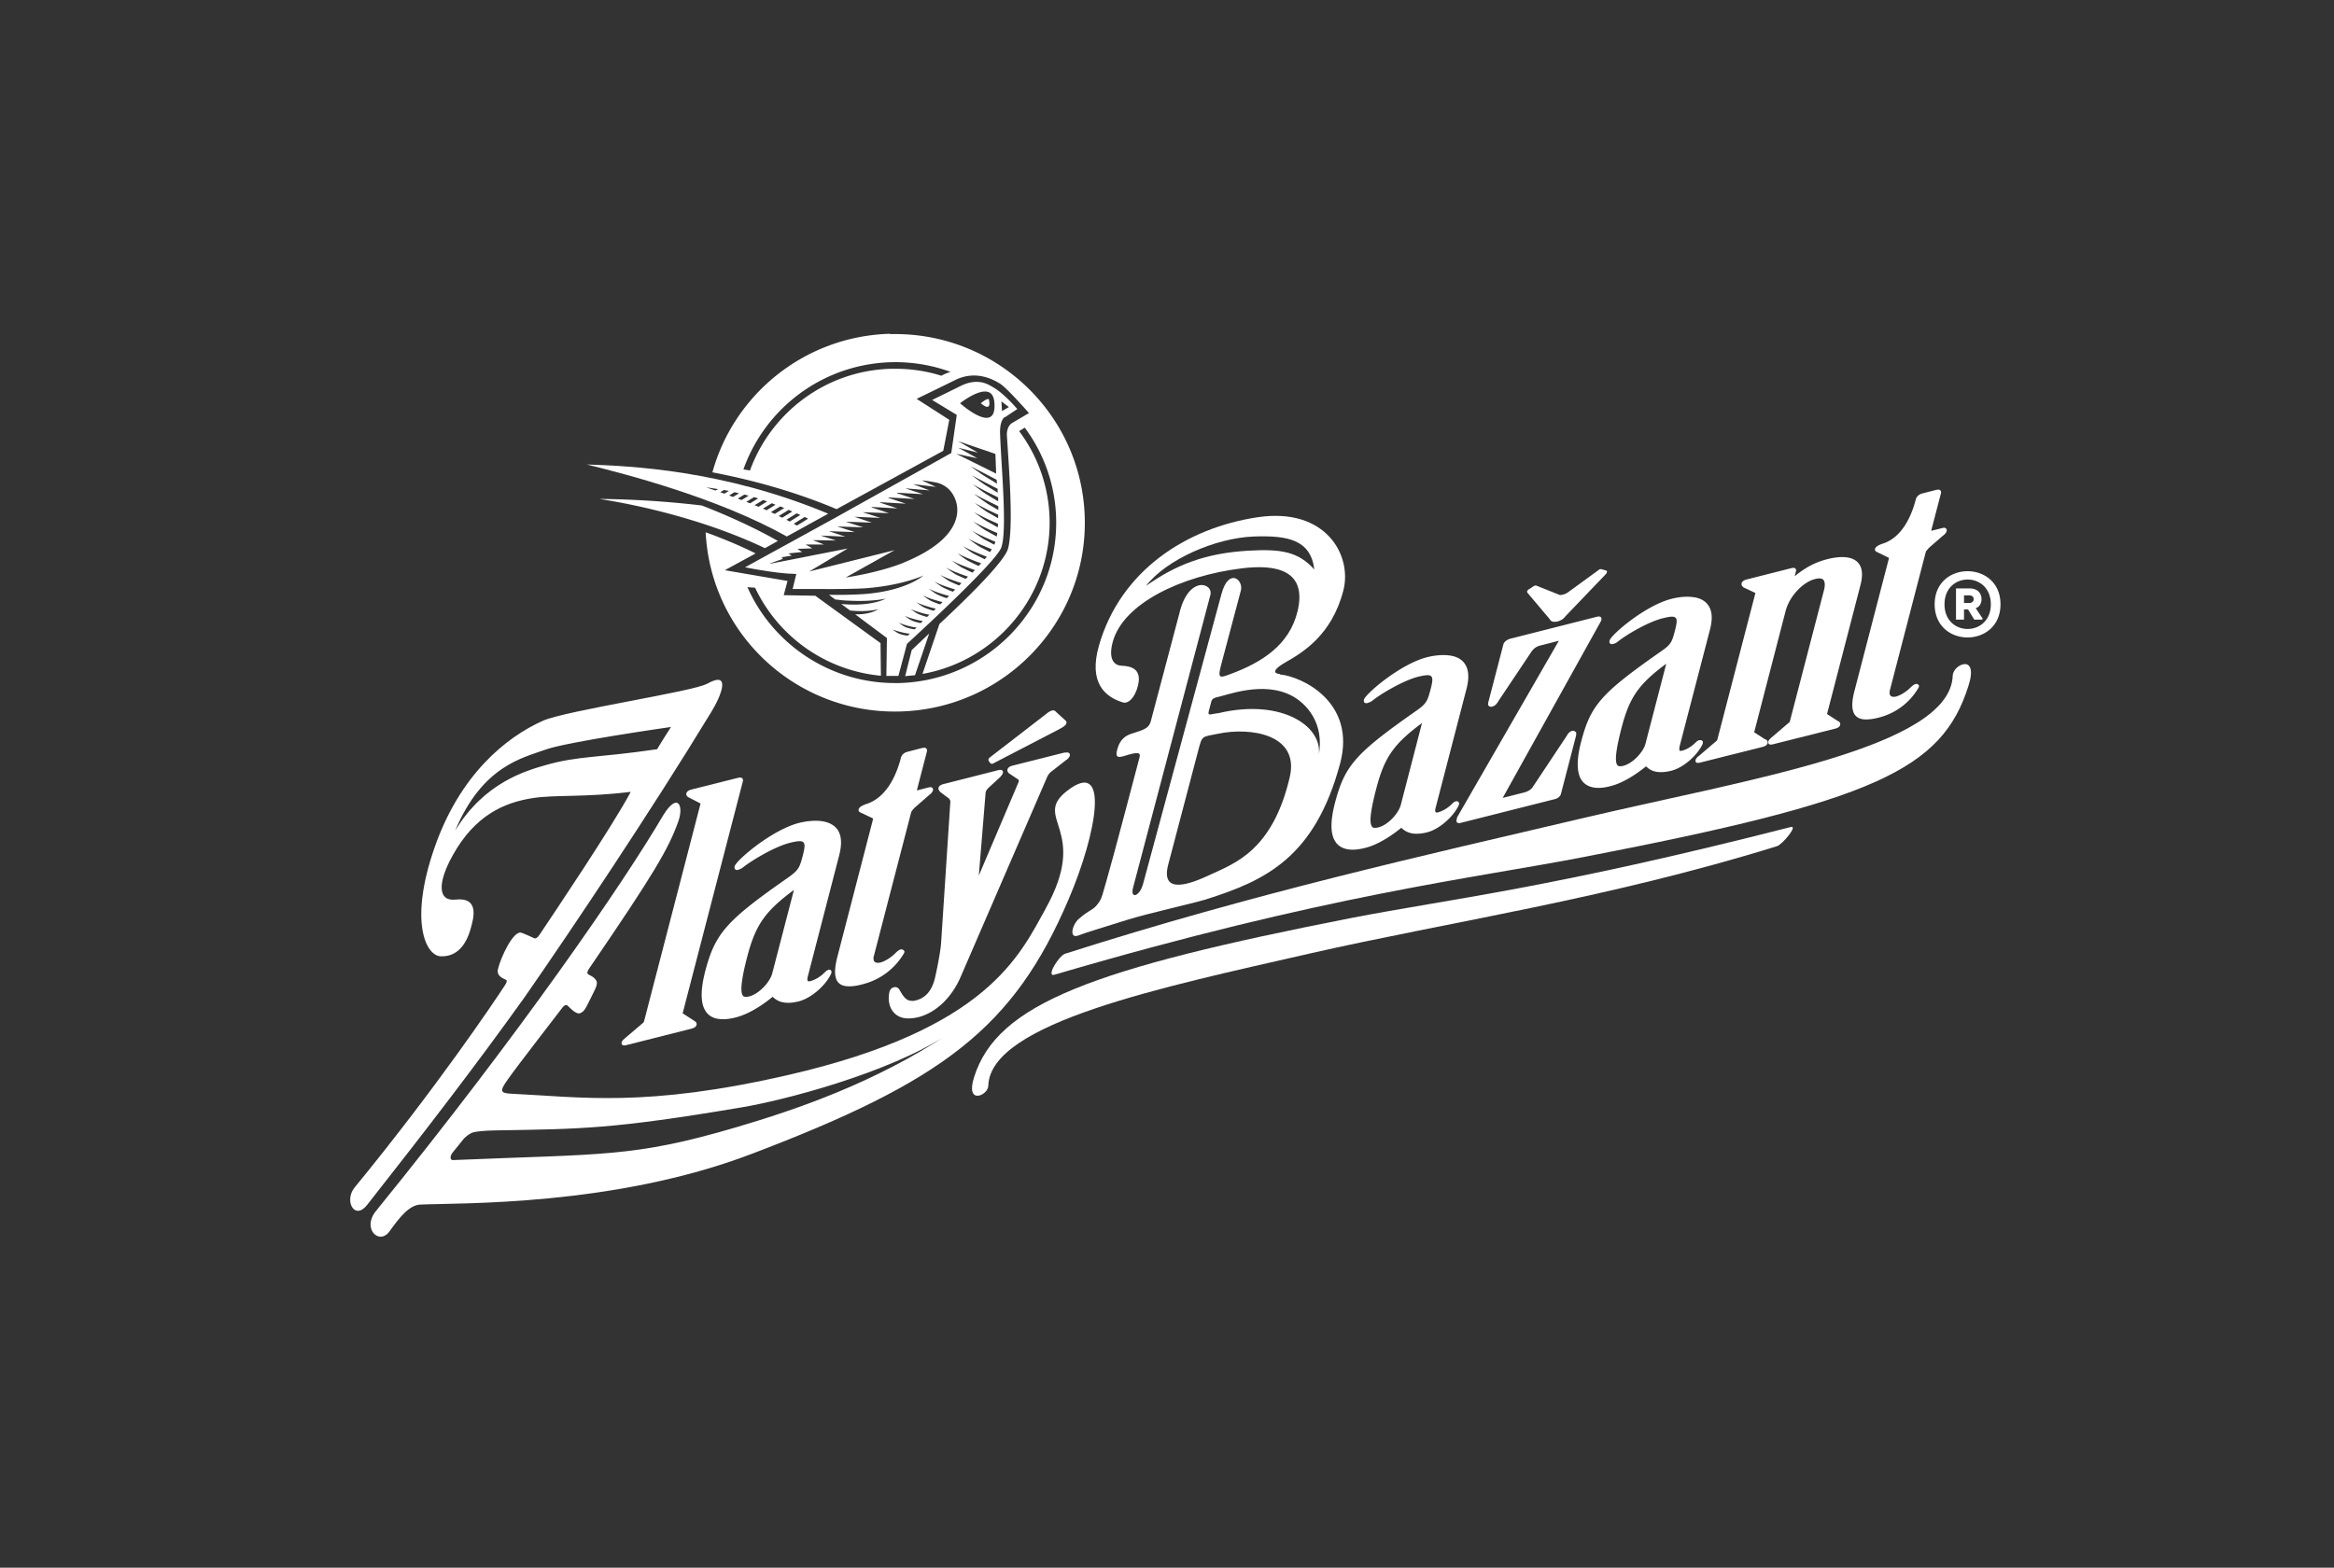 <svg xmlns="http://www.w3.org/2000/svg" id="Layer_2" data-name="Layer 2" viewBox="0 0 128 86"><rect x="0" y="0" width="128" height="86" fill="#333333" stroke="none"/><defs><style>.cls-1{fill-rule:evenodd}.cls-1,.cls-2{fill:#fff}</style></defs><g id="Logos_Black_100_" data-name="Logos Black 100%"><path style="fill:none;opacity:.1" d="M0 0h128v86H0z"/><path class="cls-1" d="M54.2 59.56c.1-3.45 9.56-5.41 17.66-7.26 7.52-1.71 16.28-2.99 25.59-5.88.3-.09 1.19-1.17.75-1.05-13.22 3.38-18.69 3.94-24.05 4.98-14.24 2.79-19.46 4.7-20.73 8.74-.49 1.55.76 1.01.78.48"/><path class="cls-2" d="m38.09 56.01-.65-.42s0-.03.01-.05l3.29-12.68c.04-.14-.06-.24-.23-.2l-2.59.65c-.2.05-.26.14-.28.21-.03.1.05.18.12.22l.66.34-3.09 11.91c-.02.07-.03.09-.05.11l-1 .85c-.06.05-.17.14-.19.23-.02.09.02.16.12.17.04 0 .09 0 .15-.02l3.56-.9c.07-.02.24-.06.28-.21.03-.1-.05-.18-.11-.21Z"/><path class="cls-2" d="M45.42 53.21c-.07.02-.12.06-.16.1l-.05.05c-.23.23-.52.4-.8.47h-.07c-.1-.01-.05-.23-.04-.26l1.73-6.68c.15-.6.12-1.06-.1-1.38-.19-.26-.49-.42-.92-.47-.46-.05-.93.04-1.18.1-1.5.38-3.45 2.05-3.54 2.38-.01.04-.01.08 0 .12.02.07.09.1.18.08.1-.03.21-.08.28-.14.53-.42 1.76-1.14 2.55-1.34.55-.14.76-.13.81.06.03.11 0 .29-.06.54-.19.74-.23.87-.8 1.28-3.44 2.4-4.03 3.08-4.58 5.18-.22.86-.25 1.52-.08 1.96.15.38.44.6.87.64.25.03.56 0 .9-.09.83-.21 1.67-.84 2.01-1.13.16.15.36.29.69.32.22.03.46 0 .75-.07.74-.19 1.53-.95 1.78-1.54.04-.16-.06-.22-.18-.19Zm-1.88-4.39-1.19 4.58c-.12.46-.71 1.12-1.26 1.26-.09.02-.16.03-.22.02-.06 0-.21-.02-.21-.43 0-.35.1-.93.32-1.77.45-1.72.96-2.48 2.56-3.66Zm6.05 3.35s-.06-.08-.12-.09h-.07c-.08.02-.16.08-.25.16-.2.22-.58.49-.87.56-.17.04-.3.01-.35-.09a.407.407 0 0 1 0-.29l2.04-7.86c.02-.07.12-.18.2-.26l.79-.69c.14-.1.22-.22.21-.31-.01-.09-.1-.14-.22-.11l-.62.16s-.04 0-.05.01l.55-2.12c.04-.15-.04-.21-.12-.22-.03 0-.08 0-.13.01l-.81.21c-.18.04-.32.17-.36.32-.24.94-.76 2.13-1.82 2.52-.41.13-.48.24-.5.32-.03.11.07.16.12.18l.67.32s-.01.08-.02.11l-1.93 7.45c-.14.54-.17.93-.09 1.19.08.27.28.42.58.45.22.02.51 0 .9-.11a3.648 3.648 0 0 0 2.24-1.67c.04-.06.05-.12.03-.17Zm4.74-10.3s.03.03.06.03c.02 0 .04 0 .06-.01l3.66-1.9c.2-.11.34-.2.37-.31.02-.05 0-.1-.02-.13l-.57-.52s0-.01-.02-.02c-.11-.09-.28-.03-.54.19l-3.07 2.37s-.04.05-.05.08c0 .03 0 .06.01.09l.1.14Z"/><path class="cls-2" d="m58.39 41.28-2.86.72c-.2.05-.26.14-.28.21-.02.09.04.19.11.23l.48.32c.06.03.02.15 0 .19l-2.16 5.08.37-4.52c0-.09.06-.19.16-.29l.64-.59s.13-.14.15-.23c.03-.13-.07-.2-.26-.15l-2.99.76c-.07.02-.24.06-.28.21-.02.09.04.16.1.23l.48.36s.06.08.07.14l-.51 7.8c-.04.53-.26 1.59-.35 1.96-.17.65-.51 1.04-1.04 1.17a.64.64 0 0 1-.27.02c-.3-.03-.45-.3-.63-.62a.264.264 0 0 0-.3-.12c-.12.03-.21.12-.24.25-.07.29-.05.61.07.88.11.23.34.52.82.57.2.02.43 0 .69-.06.98-.25 1.85-1.09 2.34-2.25l4.72-10.91c.06-.14.14-.24.26-.33l.78-.61c.12-.07.19-.18.21-.25.03-.13-.07-.2-.26-.16Zm21.44 2.68c-.07.02-.12.06-.16.1l-.05.05c-.22.22-.51.39-.78.46h-.07c-.1-.01-.05-.23-.04-.25l1.7-6.55c.15-.59.12-1.04-.1-1.36-.18-.26-.48-.42-.9-.46-.45-.05-.92.04-1.16.1-1.47.37-3.38 2.01-3.47 2.33-.01.04-.01.08 0 .11.02.07.09.1.18.08.1-.03.2-.07.28-.13.52-.42 1.72-1.11 2.49-1.31.53-.13.74-.13.79.06.03.11 0 .28-.06.53-.19.72-.22.85-.78 1.25-3.37 2.36-3.95 3.02-4.49 5.08-.22.85-.25 1.49-.08 1.92.15.37.43.58.86.63.25.03.54 0 .89-.09.81-.2 1.64-.83 1.97-1.1.15.15.36.28.67.32.21.02.46 0 .74-.07.72-.18 1.5-.93 1.75-1.51.04-.16-.07-.22-.18-.19Zm-1.85-4.28-1.16 4.48c-.12.45-.69 1.1-1.24 1.23-.09.02-.16.03-.21.02-.06 0-.2-.02-.21-.42 0-.34.1-.91.32-1.74.44-1.69.94-2.43 2.51-3.59Zm7.03-5.67a.3.3 0 0 0 .21.1c.06 0 .13 0 .2-.02.17-.04.34-.15.41-.26l2.26-2.36s.04-.07.04-.11c0-.04-.03-.06-.07-.07l-.25-.07s-.07 0-.1.02l-1.73 1.26c-.16.11-.39.16-.46.13l-1.28-.51s-.07 0-.11.02l-.32.21s-.05.05-.06.08c0 .03 0 .07.02.09l1.24 1.47Zm1.39 6.14s-.06-.06-.1-.06h-.07c-.09.02-.21.09-.31.28l-1.86 2.8c-.09.14-.26.25-.5.31l-1.15.29 5.33-9.59c.05-.08.07-.15.08-.17.03-.12-.03-.18-.11-.19-.03 0-.07 0-.12.01l-4.77 1.21c-.15.04-.33.16-.37.3l-.83 3.19c-.05.19.07.27.22.23.09-.02.22-.09.34-.31L84 35.73c.13-.17.27-.27.48-.32l1.01-.26-5.57 9.67s-.01.02-.01.03l-.03.12s-.01.05 0 .08c0 .06.05.1.11.1h.08l5.19-1.31c.21-.05.31-.18.34-.27l.83-3.2c.02-.1.02-.17-.01-.22Zm6.79.45c-.07.02-.11.06-.16.09l-.05.05c-.22.22-.5.39-.77.45h-.06c-.09 0-.04-.22-.04-.24l1.67-6.42c.15-.58.12-1.02-.1-1.33-.18-.26-.48-.41-.88-.45-.44-.05-.9.04-1.13.1-1.44.36-3.32 1.97-3.4 2.29-.01.04-.01.08 0 .11.02.07.09.1.18.08.1-.02.2-.07.27-.13.51-.41 1.69-1.09 2.45-1.28.52-.13.72-.13.77.06.03.1 0 .27-.06.52-.18.71-.22.84-.77 1.22-3.3 2.31-3.88 2.96-4.4 4.98-.22.83-.24 1.47-.08 1.89.14.36.43.57.84.62.24.03.54 0 .87-.09.79-.2 1.6-.81 1.93-1.08.16.15.35.28.66.31.21.02.45 0 .73-.07.71-.18 1.47-.91 1.72-1.48.04-.16-.06-.22-.18-.19Zm-1.81-4.19-1.14 4.39c-.11.44-.68 1.07-1.21 1.21-.09.02-.15.03-.21.02-.06 0-.2-.02-.2-.41 0-.34.1-.89.31-1.7.43-1.65.92-2.38 2.45-3.51Z"/><path class="cls-2" d="m100.83 39.58-.63-.41s0-.03.01-.05l1.83-7.06c.11-.44.1-.79-.04-1.05-.25-.45-.87-.56-1.77-.34-.79.2-1.29.53-1.81.94l.07-.25c.05-.18-.09-.2-.11-.21-.03 0-.07 0-.11.01l-2.49.63c-.19.05-.25.14-.27.21-.02.09.04.16.09.21 0 0 .02.01.03.02l.64.3-2.08 8.01c-.02.07-.02.08-.05.1l-.95.81c-.1.07-.17.15-.2.23-.01.06 0 .1.01.12.01.02.04.05.1.05.04 0 .08 0 .15-.02l3.42-.86c.15-.04.25-.11.27-.21s-.04-.18-.15-.21l-.59-.38s.01-.05.02-.07l1.7-6.56c.23-.9 1.01-1.62 1.6-1.77.3-.08.48-.04.53.14.04.12.03.3-.04.54l-1.84 7.08c-.02.07-.02.08-.05.1l-.96.82c-.07.06-.16.14-.18.22-.01.06 0 .1.01.12.02.04.08.08.24.04l3.42-.86c.15-.04.25-.11.27-.21s-.05-.17-.11-.21Zm4.42-1.97s-.06-.08-.12-.09h-.07c-.08.02-.15.08-.24.15-.19.21-.56.47-.84.54-.06.02-.12.02-.17.01-.08 0-.13-.04-.16-.1-.03-.07-.03-.16 0-.28l1.96-7.55c.02-.07.12-.17.19-.25l.76-.66c.14-.1.21-.21.2-.31-.01-.09-.1-.14-.21-.11l-.6.15h-.04l.53-2.03c.04-.15-.04-.21-.12-.22-.03 0-.07 0-.12.01l-.78.2c-.17.04-.31.17-.35.31-.23.9-.73 2.05-1.75 2.42-.4.12-.47.24-.49.31-.03.11.08.16.12.18l.64.31s0 .08-.02.11l-1.86 7.16c-.14.52-.16.89-.08 1.15.08.26.27.4.56.44.21.02.49 0 .86-.1a3.482 3.482 0 0 0 2.15-1.61c.04-.06.05-.12.03-.17Z"/><path class="cls-1" d="M70.2 36.98c-.46-.05-.3-.3.27-.63.93-.53 2.56-1.48 3.2-3.95.5-1.93-.95-4.57-4.67-4.03-3.93.58-7.55 2.93-8.73 7.04-.58 2.03.31 2.81 1.3 3.12.4.13.8-.5.88-1.15.07-.67-.39-.84-.94-.86-.33-.01-.76-.26-.49-1.29.56-2.12 3.75-3.64 7.06-4.05 1.9-.24 3.62.09 3.08 2.35-.45 1.88-2 2.82-3.66 3.44-.64.24-.74.27-.51-.58l1.06-3.99c.16-.59-.67-1.3-1.07.21-.22.83-4.1 15.17-4.29 15.87-.19.71-.72.86-.55.21l4.23-16.02c.22-.69-1.2-1.16-1.7 1.01l-1.56 5.89c-.12.45-.52.49-1.12.7-.3.11-.55.32-.68.72-.17.51-.08.61.35.48.76-.24.91-.2.83.09-.09.33-1.38 5.28-1.83 6.83-.19.62-.2.81-.38 1.09-.34.5-.41.32-1.11.92-.38.33-.55 1.11-.04.92.33-.13 1.34-.44 2.69-.86 1.26-.39 3.57-.89 4.31-1.12 3.26-1.03 5.97-2.29 7.36-7.44.92-3.41-2.14-4.8-3.29-4.9m-1.76-6.79c-2.34.14-3.95.77-5.59 1.93 1.1-1.44 3.81-2.64 5.94-2.71 1.82-.06 3.09.17 3.29 1.81-.87-.97-1.81-1.14-3.64-1.03m-2.06 17.77c-1.02.48-2.77 1.18-2.31-.56l1.63-6.2c.24-.9.18-.78 1.1-.97 1.77-.37 4.49.02 3.93 2.39-.94 4.02-3.02 4.72-4.35 5.34m.45-8.86c-.47.05-.62.19-.53-.14l.14-.53c.03-.1.14-.17.29-.2.53-.1 2.53-.92 4.12-.08.73.39 1.83 1.44 1.46 3.33.31-1.61-1.97-3.21-5.48-2.38m-28.06-1.61c-.76.43-7.74 1.47-9 2.03-2.03.91-4.56 2.96-5.95 6.99-1.39 4.01-.47 5.9.35 5.93.75.03 1.34-.44 1.64-1.51.18-.62.48-1.75-.84-1.6-.95.1-1-.9-.13-2.45 1.2-2.15 2.77-2.87 4.38-3.12 1.24-.19 2.8-.03 5.37-.34-.99 1.87-4.26 6.73-5.01 7.85-.1.15-.2.21-.28.18-.13-.06-.47-.22-.7-.3-.44-.16-1.14 1.35-1.29 1.99-.09.4.28.5.45.6.05.03.04.12-.05.26-.67 1.03-3.79 5.66-8.26 11.12-.6.73 0 1.84.69.95 3.28-4.17 5.97-7.67 8.64-11.4 2.53-3.64 6.9-10.16 10.22-15.62.56-.91 1.13-2.33-.24-1.55m-2.73 3.58c-3.16.47-4.33.36-6.1.87-1.08.31-3.37.95-4.97 3.6 1.5-3.57 3.71-3.99 4.93-4.44 1.15-.43 6.91-1.25 6.91-1.25s-.38.58-.77 1.23"/><path class="cls-1" d="M57.35 49.84c-1.44 2.58-3.18 6.61-14.12 9.13-7.83 1.8-11.35 1.21-15.16 1.03-.66-.03-.68-.14-.21-.8.4-.58 2.48-3.27 3.01-3.96.08-.1.19-.13.24-.09.17.15.5.54.73.42.15-.08.21-.1.48-.66.3-.63.52-.93.36-1.15-.17-.23-.33-.23-.45-.34-.06-.03.02-.21.08-.29 3.58-5.24 4.36-6.58 4.89-8.07.31-.87-.03-1.62-.82-.35-2.22 3.78-7.82 11.93-15.76 21.72-.79.97.18 1.9.74 1.12.56-.78 1.08-1.44 1.69-1.47 2.15-.1 10.59.11 18.17-2.78 10.47-3.98 14.37-6.89 17.39-13.98 1.56-3.66 2.28-7.8-.11-5.92-1.91 1.51 1.29 2.07-1.16 6.45Zm-16.98 12c-5.67 1.67-7.32 1.45-15.55 1.8-.16-.02-.13-.25 0-.41.57-.7.63-.78.63-.78s.26-.27.53-.34c.19-.04.53-.09 1.22-.1 4.6-.08 6.3-.05 13.51-1.27 2.16-.36 8-1.84 11.29-4.01-4.08 2.69-8.31 4.13-11.63 5.11m66.72-24.78c-.13 3.97-11.3 5.7-20.41 7.85-8.45 1.99-17.79 4.06-28.27 7.41-.34.11-1.07 1.29-.58 1.15 14.97-4.4 22.89-5.27 28.99-6.45 15.95-3.08 19.69-4.77 21.14-9.42.56-1.78-.85-1.16-.87-.54"/><path class="cls-2" d="M106.1 33.15c0-2.42 3.61-2.42 3.61 0s-3.61 2.43-3.61 0Zm3.08 0c0-1.81-2.54-1.81-2.54 0s2.54 1.8 2.54 0Zm-.46.76v.08h-.45l-.34-.56h-.22v.56h-.44v-1.71h.76c.36 0 .64.21.64.59 0 .22-.11.43-.32.49l.36.54Zm-1.01-.83h.28c.15 0 .25-.09.25-.21s-.08-.21-.25-.21h-.28v.42ZM48.83 18.31c-4.69.12-8.58 3.32-9.76 7.6 2.09.4 4.43 1.02 6.81 2.02l5.85-3.2.33-1.7-1.79-1.15s1.26-.61 2.11-1.03c1.13-.56 2.08-.04 2.47.2.39.25 1.58 1.61 1.58 1.61l-.95.56s-.29.18-.26.69c.13 1.97.36 4.97.07 6.16-.17.7-2.16 2.66-3.77 4.16l-.93 2.74c4.05-.72 7.08-4.31 6.97-8.52a8.36 8.36 0 0 0-1.67-4.8l.31-.19a8.722 8.722 0 0 1 1.72 4.98c.13 4.85-3.73 8.9-8.61 9.03h-.23c-3.59 0-6.72-2.16-8.09-5.26l.42.03a8.502 8.502 0 0 0 6.9 4.83l-.02-1.79-3.58-2.6-1.73-.03.21-.78-3.44-.59 1.69-.92c-.9-.45-1.83-.83-2.74-1.16.28 5.6 4.99 9.98 10.66 9.83 5.74-.15 10.28-4.91 10.13-10.62-.15-5.72-4.93-10.23-10.67-10.08Zm2.79 2.3c-.79-.25-1.64-.38-2.51-.38h-.23c-3.59.09-6.6 2.41-7.75 5.58l-.36-.06a8.848 8.848 0 0 1 11.36-5.35c-.19.06-.36.13-.5.21Z"/><path class="cls-2" d="M42.67 29.68c-1.34-.76-2.79-1.41-4.18-1.95a51.81 51.81 0 0 0-5.63-.36c2.28.35 5.87 1.17 9.09 2.7l.72-.4Z"/><path class="cls-2" d="M32.18 25.48c2.19.54 7.18 1.83 10.97 3.95l2.27-1.25c-5.74-2.4-10.86-2.62-13.24-2.7Zm7.06 1.43c-.31-.11-.51-.17-.51-.17s.25.02.65.09l-.14.08Zm.48.17c-.08-.03-.15-.05-.22-.08l.2-.12c.08.02.17.03.27.05l-.24.15Zm.27.1.29-.18.25.06-.33.2c-.07-.03-.15-.05-.22-.08Zm.47.17.36-.22.24.06-.39.24c-.07-.03-.14-.05-.21-.08Zm.47.18.42-.26c.08.02.15.05.23.07l-.44.27c-.07-.03-.14-.05-.21-.08Zm.46.18.46-.28c.07.02.15.05.22.08l-.47.29c-.07-.03-.14-.06-.21-.08Zm.45.19.48-.29h.02c.07.03.13.05.19.08l-.49.3c-.07-.03-.13-.06-.2-.09Zm.44.19.51-.31c.07.03.15.06.22.09l-.52.32c-.07-.03-.14-.06-.21-.1Zm.44.21.53-.33c.07.03.14.06.2.09l-.55.34c-.06-.03-.12-.06-.19-.09Zm.41.21.56-.35c.07.03.14.06.2.09l-.58.36c-.06-.03-.12-.06-.18-.1Zm.4.22.6-.37c.07.03.13.06.19.09l-.61.38c-.06-.03-.12-.07-.18-.1Zm10.71-6.79c-.03-.18-.45.18-.45.18s.59.55.45-.18Z"/><path class="cls-2" d="m55.11 22.89.68-.45s-.73-.87-1.35-1.21c-.17-.09-.76-.55-1.75-.06s-1.57.77-1.57.77l1.35.82-.3 2.09-6.43 3.59-4.88 2.68s1.44.29 2.43.35c.12 0 .25.01.38.02l-.2.82H45c.73.01 2.01 0 2.6-.05 1.96-.17 3.04-.69 3.04-.69s-.92.85-3.28 1.02c-.61.04-1.35.05-1.9.04l.35.26s.09 0 .14.01a5 5 0 0 0 .59.05c1.26.07 2.04-.11 2.04-.11s-.71.41-2.22.31c-.07 0-.15-.01-.23-.02l.49.36s.08.01.11.01c.88.08 1.44-.08 1.44-.08s-.42.3-1.27.28l1.74 1.3-.03 2.08h.66l.47-1.76c1.1-1.01 4.87-4.5 5.17-5.28.34-.92 0-4.44-.06-6.16-.05-.84.25-1 .25-1Zm-.37 4.61c-.12-.07-.32-.19-.65-.39-.17-.1-.74-.54-.74-.54s.44.24.73.39c.28.14.51.25.66.33v.21Zm-.02-.47c-.12-.07-.33-.2-.67-.41-.17-.1-.76-.55-.76-.55s.46.25.75.4c.28.14.52.27.67.34 0 .07 0 .14.01.22Zm-.04-.49c-.12-.08-.33-.21-.68-.42-.17-.1-.77-.54-.77-.54s.47.24.76.39c.28.15.52.27.67.35 0 .07.01.14.02.22Zm-.29-4.9c.1.13.16.34.15.68-.04 1.46-1.89-.2-1.89-.2s1.3-1.03 1.74-.48Zm-1.92 3.26 1.13.24-1.05-.58 1.08.27-1.09-.63 2.05.7.04 1.08-2.18-1.08Zm-2.87 5.95c-1.38.57-3.22.83-3.22.83l2.68-1.5-4.68 1.17 2.11-1.26s-1.84.36-2.39.47-1.89.37-1.89.37l.07-.04.65-.23-.06-.09.55-.09-.18-.12.75-.08-.26-.17.82-.03-.37-.21h1.01l-.61-.24 1.27.02-.84-.27h.02l1.33.06-.9-.3h.02l1.4.05-.96-.31h.02l1.4.05-.96-.31h.02l1.41.05-.95-.32h.02l1.4.06-.97-.31h.03l1.41.05-.96-.32.03-.02 1.4.08-.97-.32.03-.02 1.4.08-.97-.32.03-.02 1.41.08-.97-.32.03-.02 1.41.08-.97-.32h.01l1.31.11-.89-.34h.02l1.23.15-.78-.36c.13.01.43.05.79.12.3.06.6.24.78.46.65.78.83 2.54-2.53 3.92Zm.24 3.97-.05.04s-.08.03-.43-.08c-.16-.05-.41-.25-.41-.25s.11.05.37.12c.36.1.53.11.58.11-.02.02-.05.04-.06.06Zm.31-.3s-.13 0-.44-.1c-.16-.05-.42-.26-.42-.26s.13.06.39.14c.35.1.53.12.59.12-.04.04-.08.07-.11.11Zm.35-.34s-.17-.02-.45-.12c-.16-.06-.44-.28-.44-.28s.14.07.41.15c.35.1.53.13.59.14-.04.04-.08.08-.12.11Zm.35-.34c-.05 0-.18-.04-.45-.14-.16-.06-.46-.29-.46-.29s.16.08.43.16c.34.11.53.14.6.15l-.12.12Zm.35-.34c-.06-.01-.2-.05-.46-.15-.16-.06-.48-.31-.48-.31s.18.09.45.18c.34.11.53.15.61.17l-.12.12Zm.35-.35c-.07-.02-.21-.06-.46-.17-.16-.07-.49-.32-.49-.32s.2.1.47.19c.34.11.54.16.62.18-.04.04-.08.08-.13.12Zm.36-.34c-.07-.02-.22-.07-.47-.18-.16-.07-.51-.34-.51-.34s.21.11.49.21c.34.12.54.17.63.19-.04.04-.08.08-.13.12Zm.35-.35c-.08-.03-.22-.08-.48-.2-.16-.07-.53-.35-.53-.35s.23.12.5.22c.33.12.55.18.63.21l-.13.13Zm.35-.34c-.08-.03-.23-.09-.49-.21-.16-.07-.55-.37-.55-.37s.25.13.52.23c.33.12.55.19.64.22l-.13.13Zm.36-.36c-.08-.03-.24-.1-.52-.23-.16-.08-.57-.39-.57-.39s.27.14.54.25c.36.14.59.22.67.24l-.13.13Zm.36-.35c-.08-.03-.24-.11-.55-.26-.16-.08-.58-.4-.58-.4s.28.15.56.26c.41.16.66.25.71.26l-.13.13Zm.35-.36c-.08-.03-.25-.11-.58-.28-.16-.08-.6-.42-.6-.42s.3.16.58.27c.46.19.72.28.73.28-.04.05-.09.09-.13.14Zm.33-.37c-.09-.04-.26-.13-.59-.29-.16-.08-.62-.43-.62-.43s.32.17.6.29c.39.17.65.26.72.29-.04.05-.08.1-.12.14Zm.29-.39c-.1-.05-.27-.14-.56-.29-.16-.09-.64-.45-.64-.45s.34.18.62.3c.32.14.55.23.67.28l-.09.15Zm.23-.41c-.1-.05-.28-.15-.57-.3-.16-.09-.65-.46-.65-.46s.35.19.63.32c.29.13.52.23.65.28-.02.05-.04.11-.06.17Zm.13-.45c-.1-.05-.29-.16-.62-.34-.16-.09-.67-.48-.67-.48a14.7 14.7 0 0 0 1.32.63c0 .06-.02.13-.03.19Zm.06-.5c-.11-.06-.29-.16-.61-.34-.17-.09-.69-.49-.69-.49a15.8 15.8 0 0 0 1.31.63c0 .07 0 .13-.01.19Zm.02-.5c-.12-.07-.3-.17-.58-.33-.17-.1-.71-.51-.71-.51s.41.22.69.36c.25.12.45.22.6.28v.2Zm-.61-.82c-.17-.1-.72-.52-.72-.52s.42.23.71.37c.27.13.49.24.63.31v.21l-.62-.36Zm.79-5.59.41.31-.38.22-.03-.53Z"/><path class="cls-2" d="m50 35.66-.36 1.43.54-.05.78-2.29-.96.91z"/></g></svg>